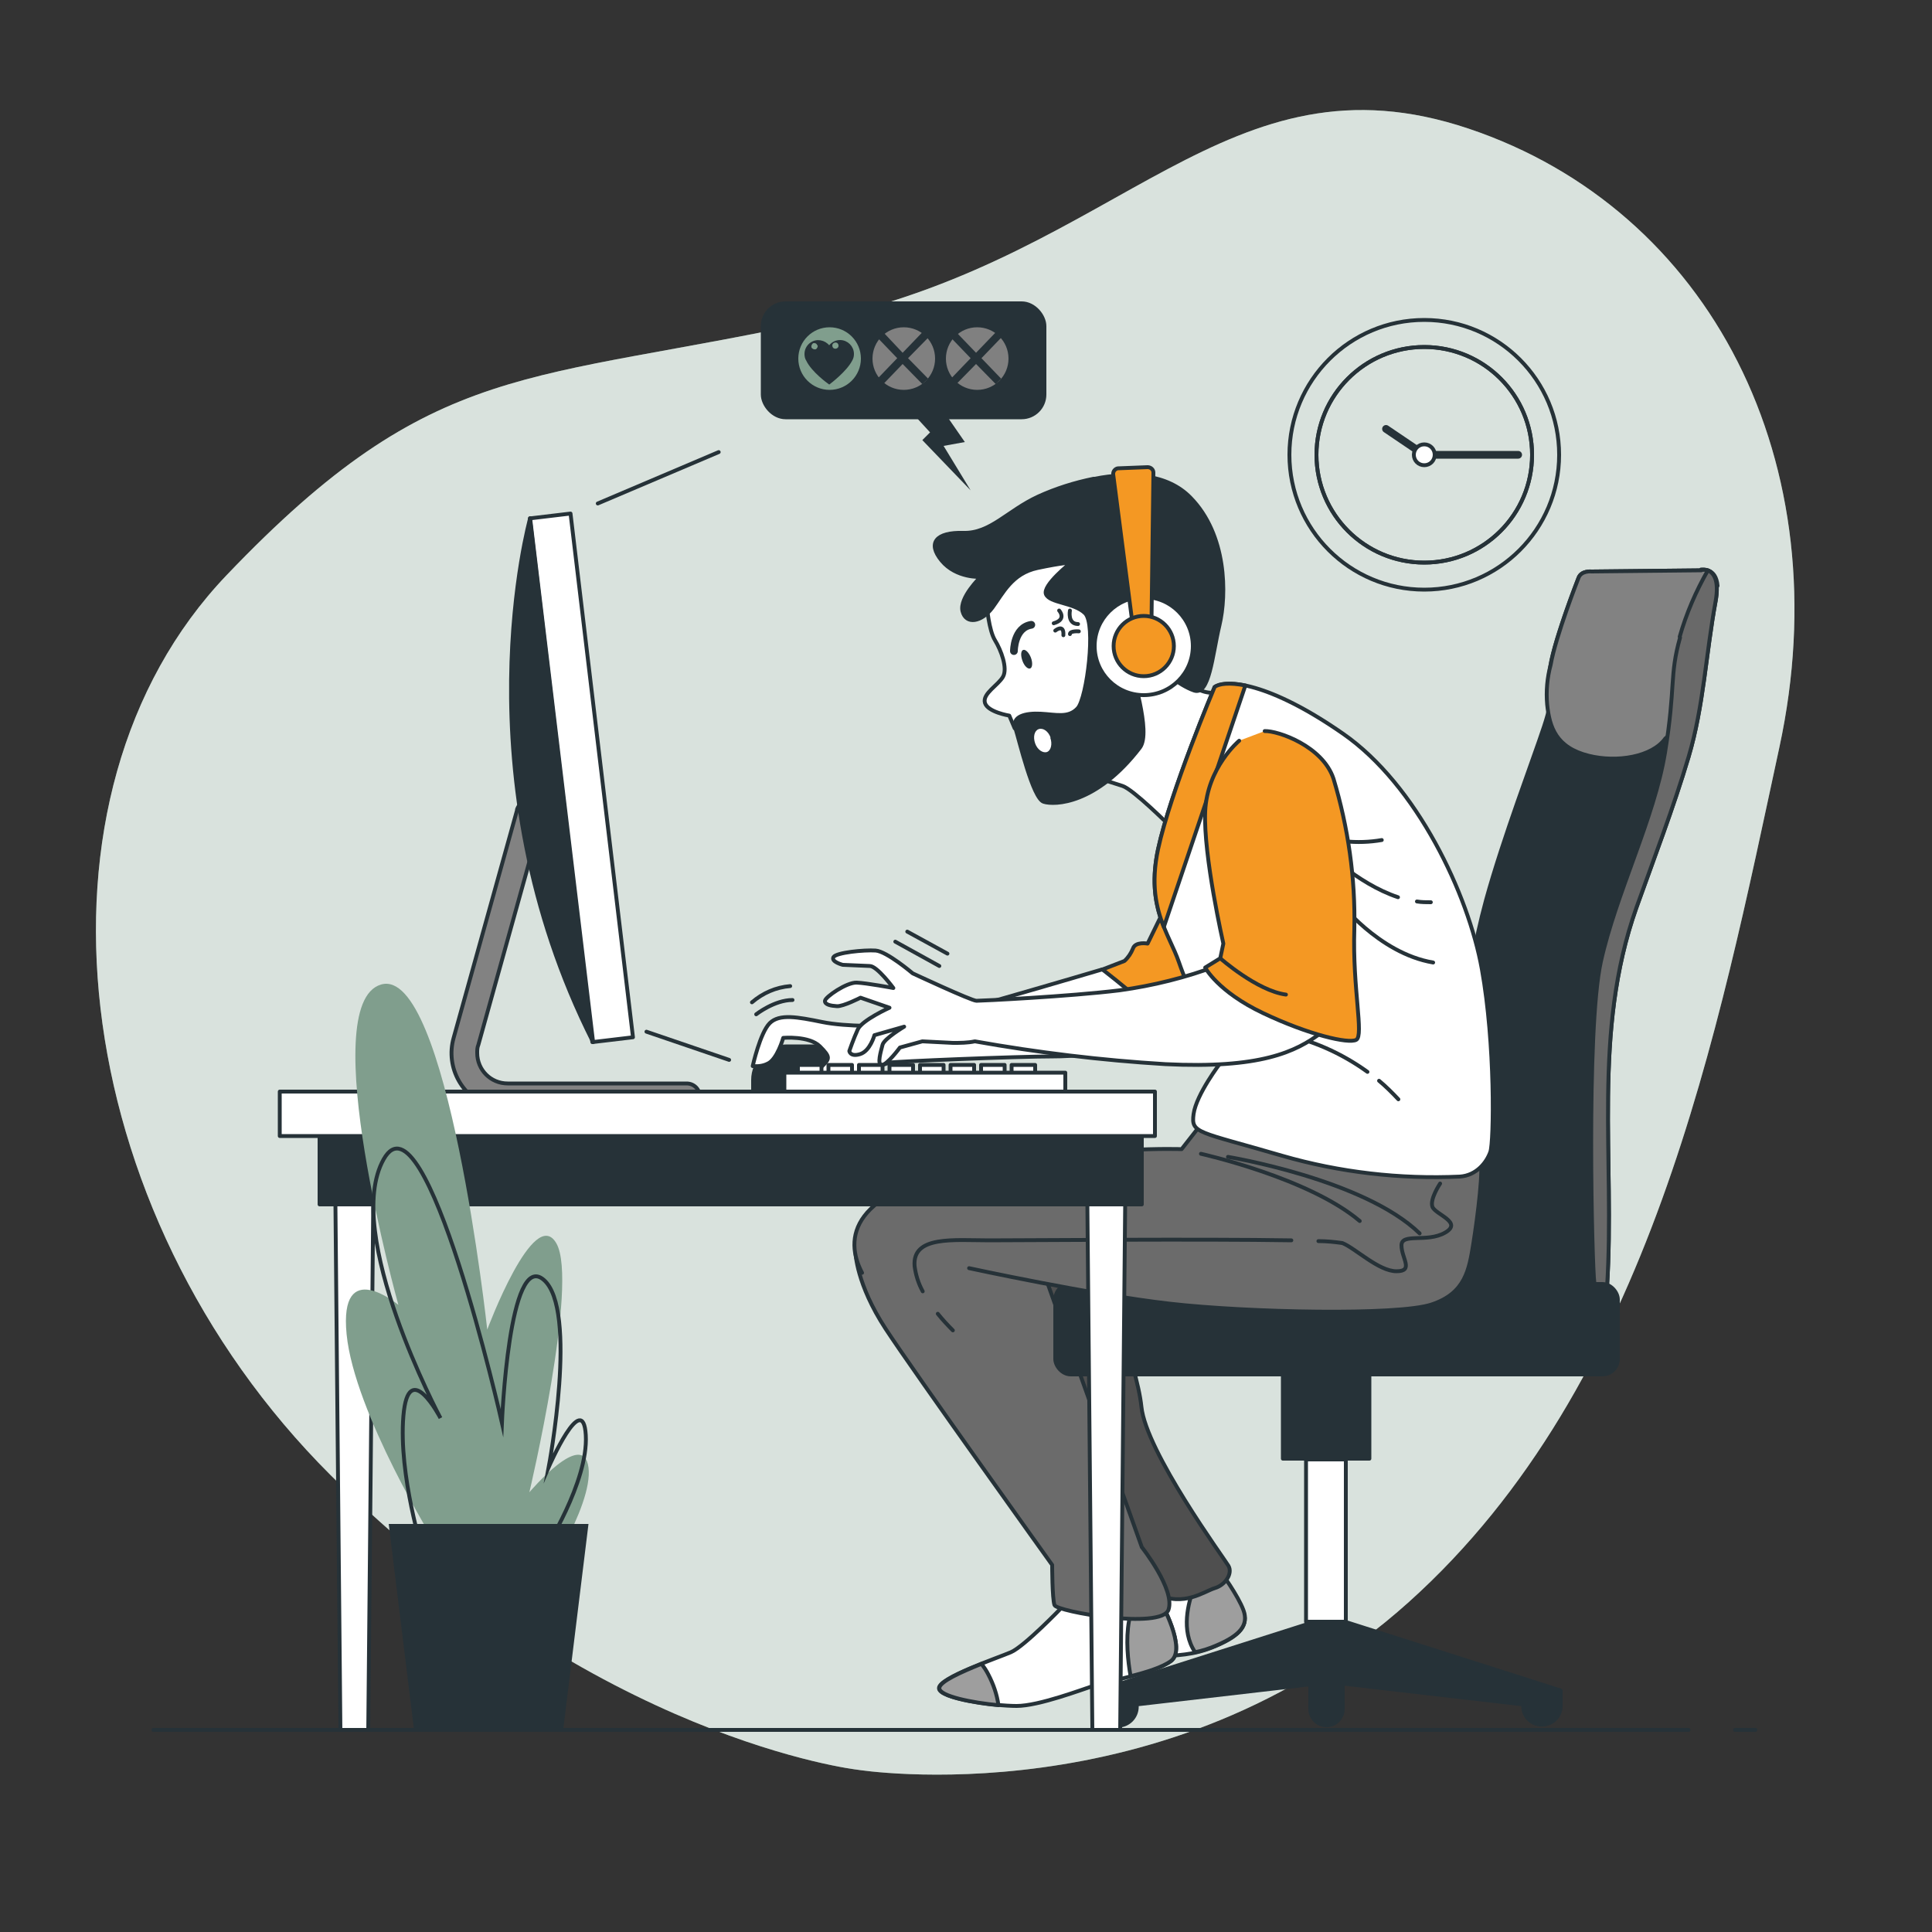 <?xml version="1.0" encoding="UTF-8"?>
<svg id="Ebene_1" xmlns="http://www.w3.org/2000/svg" version="1.1" viewBox="0 0 500 500">
  <rect x="0" y="0" width="500" height="500" fill="#333333" stroke="none"/>
  <!-- Generator: Adobe Illustrator 29.1.0, SVG Export Plug-In . SVG Version: 2.1.0 Build 142)  -->
  <defs>
    <style>
      .st0 {
        stroke-width: 1px;
      }

      .st0, .st1, .st2, .st3, .st4, .st5, .st6, .st7, .st8, .st9, .st10, .st11, .st12, .st13 {
        stroke: #263238;
      }

      .st0, .st1, .st3, .st5, .st6, .st7, .st8, .st9, .st10, .st11, .st12, .st13 {
        stroke-linecap: round;
        stroke-linejoin: round;
      }

      .st0, .st1, .st5, .st14, .st15 {
        fill: #fff;
      }

      .st1 {
        stroke-width: 1px;
      }

      .st16 {
        fill: gray;
      }

      .st2, .st17, .st12 {
        fill: #263238;
      }

      .st2, .st4 {
        stroke-miterlimit: 10;
      }

      .st3 {
        fill: #9e9e9e;
      }

      .st4, .st7, .st9 {
        fill: none;
      }

      .st6 {
        fill: #828282;
      }

      .st8 {
        fill: #f49823;
      }

      .st9 {
        stroke-width: 2px;
      }

      .st18 {
        fill: #809e8d;
      }

      .st10 {
        fill: #6b6b6b;
      }

      .st11 {
        fill: #696969;
      }

      .st13 {
        fill: #4f4f4f;
      }

      .st15 {
        isolation: isolate;
        opacity: .7;
      }
    </style>
  </defs>
  <g id="freepik--background-simple--inject-14">
    <path class="st18" d="M221.9,458s80,12.9,142.7-43.4,80-147.6,95.9-221.2-17.9-139.1-80.4-160.1-89.6,32.4-166.7,49.3-100.6,9.5-154.8,66.3-41.7,164.4,27,232.9,136.3,76.2,136.3,76.2Z"/>
    <path class="st15" d="M221.9,458s80,12.9,142.7-43.4,80-147.6,95.9-221.2-17.9-139.1-80.4-160.1-89.6,32.4-166.7,49.3-100.6,9.5-154.8,66.3-41.7,164.4,27,232.9,136.3,76.2,136.3,76.2Z"/>
  </g>
  <g id="freepik--Clock--inject-14">
    <circle class="st7" cx="368.6" cy="117.7" r="34.9"/>
    <circle class="st7" cx="368.6" cy="117.7" r="27.9"/>
    <circle class="st7" cx="368.6" cy="117.7" r="27.9"/>
    <polyline class="st9" points="358.7 111 368.6 117.7 392.9 117.7"/>
    <path class="st5" d="M371.3,117.7c0,1.5-1.2,2.7-2.7,2.7-1.5,0-2.7-1.2-2.7-2.7s1.2-2.7,2.7-2.7c0,0,0,0,0,0,1.5,0,2.7,1.2,2.7,2.7Z"/>
  </g>
  <g id="freepik--Character--inject-14">
    <path class="st5" d="M315.9,407s4.3,6,5.8,9.8-.7,6.4-6.9,9.1-10.1,2.3-15.5,3-7.9,5.3-15.9,6.8-14.4.4-14.1-2.3,10.5-5.7,15.1-11.3,13.4-15.5,13.4-15.5l18,.4Z"/>
    <path class="st3" d="M315.9,407h-4c0,0-2.2,2.3-2.2,2.3-.3.6-.6,1.3-.8,1.9-1.3,3.4-3.4,10.8.4,16.4,1.9-.4,3.8-1,5.6-1.8,6.1-2.6,8.3-5.3,6.9-9.1s-5.8-9.8-5.8-9.8Z"/>
    <path class="st13" d="M284.5,329.6s9.7,22.9,10.9,34.5,21.3,39.1,22.5,41.1-.8,5-3.5,5.8-8.1,5-15.1,1.5-12-17.4-27.5-37.2-29.4-36.8-28.7-46.1,11.2-9.7,20.5-8.5c9.3,1.2,20.9,8.9,20.9,8.9Z"/>
    <path class="st5" d="M274.8,416s-9.7,10.1-13.2,11.6-18.6,6.6-18.6,9.3,14.3,4.6,20.1,4.6,17-4.3,20.5-5.4,15.1-3.1,19.4-6.2-2.7-15.5-2.7-15.5l-25.6,1.6Z"/>
    <path class="st3" d="M258.4,441.3c-.4-2.8-1.3-5.4-2.6-7.9-.5-1-1.1-1.9-1.8-2.8-5.2,2.1-10.9,4.6-10.9,6.3,0,2.1,8.7,3.8,15.3,4.4Z"/>
    <path class="st3" d="M293.7,414.8c-.7,1.5-1.2,3-1.5,4.6-.9,4.9-.3,10.5.4,14.4,4-1,8.2-2.3,10.4-3.9,4.3-3.1-2.7-15.5-2.7-15.5l-6.6.4Z"/>
    <path class="st10" d="M221.4,324.2s.2,8.1,7.8,19.7,43.1,61.1,43.1,61.1c0,0,0,8.7.6,10.4s27.7,6.4,29.5,1.2-6.9-16.2-6.9-16.2l-26-72.8s-8.1-16.2-19.6-17.9-28.3,6.9-28.3,14.4Z"/>
    <path class="st12" d="M440.3,147.6l-28.4.3s-2.7-.3-3.4,1.7c0,0-7.1,18-7.5,24.5s1.4,5.4-1.4,13.9-10.5,28.6-15,44.9c-6,22-7.5,45.3-7.9,67.9,0,3.6-2.2,34.9,3.4,34.9s35.3,5.7,35.8-2.6c2.1-33.3-3.9-65.8,7.6-98.2,4.5-12.6,9.6-25.9,13.5-39s4.5-26.8,7-40.3c1.7-9.2-3.8-8.2-3.8-8.2Z"/>
    <path class="st6" d="M440.3,147.6l-28.4.3s-2.7-.3-3.4,1.7c0,0-5.9,15-7.2,22.5-.9,3.3-1.2,6.8-.9,10.2.6,5.9,2.3,11.2,10.8,13.3,7.3,1.8,16.4.3,19.8-4.5,3.5-2.6,2.9-7.3,5-11.9,3.4-7.1,4.8-18.7,7.5-25.5.3-.7.6-1.4,1-2.1-.4-4.8-4-4.1-4-4.1Z"/>
    <path class="st11" d="M434.8,165c-2.8,9.9-1.1,12.7-3.9,29.8s-12.7,36.4-16.6,54.1c-3.9,17.7-2.2,80.1-1.7,82.8.2,1.5.3,3,.2,4.4,1.9-.7,3-1.6,3.1-3,2.1-33.3-3.9-65.8,7.6-98.2,4.5-12.6,9.6-25.9,13.5-39s4.5-26.8,7-40.3c1-5.6-.6-7.4-2-8h0c-3.1,5.4-5.6,11.2-7.3,17.2Z"/>
    <path class="st12" d="M348.6,419.9l-.3-.2v-42.2h6.1v-26.7h-22.4v26.7h6.1v42.9l-53.7,17.1v4.2c0,2.7,2.2,4.9,4.9,4.9s4.9-2.2,4.9-4.9h0v-.6l44.9-5.2v6.4c0,2.3,1.9,4.2,4.2,4.2s4.2-1.9,4.2-4.2h0v-6.6l46.7,5.4v.6c.1,2.7,2.4,4.8,5.1,4.6,2.5-.1,4.5-2.1,4.6-4.6v-4.2l-55.2-17.6Z"/>
    <polygon class="st5" points="348.3 419.6 348.3 377.7 338 377.7 338 419.7 348.3 419.7 348.3 419.6"/>
    <rect class="st12" x="273.1" y="332.3" width="145.6" height="23.4" rx="4" ry="4"/>
    <path class="st5" d="M279.5,199.9s8.2,2.6,11,3.5,12.2,10.3,12.2,10.3c0,0,11.2-28.1,12.2-30.6s1.4-4.2,1.4-4.2c-3,1-6.4.1-8.4-2.3-4-4.2,1.2-12.6-3.5-19.9s-33.5,8.2-34.2,15.7,2.6,23.4,9.4,27.6Z"/>
    <path class="st5" d="M255.4,156.8s.5,6.3,2.1,8.9c1.6,2.6,3.3,7.2,2.1,9.4s-5.4,4.4-4.7,6.8,6.3,3.3,6.3,3.3l1.4,3.3s4.5-2.6,8.4-1.4,11.2-.2,12.9-4.4,1.9-19.7.5-30.2-6.1-15.5-14.5-13.4-15,12-14.5,17.8Z"/>
    <path class="st9" d="M262.4,168.5s0-6.1,4.5-6.8"/>
    <path class="st17" d="M266.8,170.2c.5,1.3.4,2.6-.2,2.8s-1.5-.6-2-2-.4-2.6.2-2.8,1.5.7,2,2Z"/>
    <path class="st7" d="M274.1,158s2.1,2.3-1.4,3.3"/>
    <path class="st7" d="M276.9,158s-.7,3.5,2.1,3.5"/>
    <path class="st7" d="M273.1,163.2s2.3-1.9,2.1,1.2"/>
    <path class="st7" d="M279.2,163.4s-2.3-.2-2.3.7"/>
    <path class="st12" d="M283,123.9c-4.9,1-9.7,2.5-14.3,4.6-8,3.7-12.4,9.6-19.4,9.4s-9.4,2.6-5.6,7.2,10.1,4.2,10.1,4.2c0,0-5.6,5.4-4.7,8.9s4.9,2.8,7.7-.9c2.8-3.8,5.1-8.9,11.7-10.3s8.7-1.4,8.7-1.4c0,0-7.5,5.9-6.5,8.2s7.2,2.1,10.1,4.9.5,22-1.9,24.6-5.6,1.6-9.6,1.4-7.5.7-6.5,3.8,4.5,18.1,7.3,19,13.6.7,24.9-14c3.1-4.1-2.4-19.5-2.4-22.8s-.3-6.7.5-9.9c.5-1.9,2.1-3.7,4.2-3.7,2.8,0,3.7,2.7,4.2,5,1.2,5.1-2.6,9.6-1.9,10.3s5.4,4.9,9.4,6.3,4.7-8.9,6.6-16.9,1.9-23.4-7.5-33c-6-6.2-15.7-6.7-24.8-4.9Z"/>
    <path class="st14" d="M271.8,190.9c.6,1.6.2,3.3-.8,3.7s-2.5-.5-3.1-2.2-.2-3.3.9-3.7,2.5.5,3.1,2.2Z"/>
    <circle class="st0" cx="296" cy="167.2" r="12.7"/>
    <path class="st8" d="M293.1,161.5l-5-38.7c-.1-.8.5-1.5,1.2-1.6,0,0,0,0,.1,0l7.6-.3c.8,0,1.5.6,1.5,1.4,0,0,0,0,0,0l-.5,38.9-5.1.2Z"/>
    <circle class="st8" cx="296" cy="167.2" r="7.8"/>
    <path class="st12" d="M203.5,270.8h8.4c4.8,0,8.7,3.9,8.7,8.7h0v2.8h-25.7v-2.8c0-4.8,3.9-8.7,8.7-8.7Z"/>
    <path class="st5" d="M285.2,250.9s-49.2,14.6-52.7,14.6-13.3.3-19.7-1-11.1-2.2-13.6.3-4.4,11.1-4.4,11.1c1.3.1,2.6,0,3.8-.6,2.5-1,4.1-6.7,4.1-6.7,0,0,6.7-.6,9.5,2.2s2.5,3.2.6,5.1-7.6,2.2-8.9,4.4,3.2,1.6,5.1,1.3,7-.6,10.1-2.2c3.6-1.7,7.3-3.2,11.1-4.4,1.6-.3,32.7-1.6,42.5-1.6s22.5-2.5,28.9-4.4c3.6-1,6.9-2.7,9.8-5.1,0,0-22.2-13-26.3-13Z"/>
    <path class="st7" d="M195.7,262.5s4.7-3.7,9.4-3.7"/>
    <path class="st7" d="M194.6,259.4c2.8-2.4,6.2-3.9,9.9-4.2"/>
    <path class="st8" d="M309.4,218.8l-12.4,25.4s-3.2-.6-3.8,1.3c-.5,1.2-1.2,2.3-2.2,3.2l-5.7,2.2s5.4,4.1,12.4,10.2c7,6,12,7,12,7,0,0,12.7-11.7,14.6-24.8s-9.5-30.2-14.9-24.5Z"/>
    <path class="st10" d="M223.1,329.4c-4.6-8.7-3.5-21.4,28.9-27.1,32.3-5.8,53.8-4.9,53.8-4.9l5.8-7.4s70.3,8.2,71.4,9.9-.6,15-1.7,21.9-2.1,12.9-10.8,15.8-47.5,2.1-67.7-.2-52-9.2-52-9.2"/>
    <path class="st7" d="M242.7,340c1.2,1.5,2.5,2.9,3.9,4.3"/>
    <path class="st7" d="M334.2,321c-23.1-.4-69.1,0-78.2,0s-20-1.3-19.3,6.7c.3,2.3,1,4.5,2.1,6.5"/>
    <path class="st7" d="M372.7,306.3s-2.7,4-2,6,8,4,3.3,6.7-11.3,0-11.3,3.3,3.3,6.7-1.3,6.7-10.7-6-14-7.3c-2.1-.3-4.1-.5-6.2-.5"/>
    <path class="st7" d="M310.8,298.6s27.9,6.2,41.1,17.4"/>
    <path class="st7" d="M317.8,299.4s35.2,5.8,49.6,19.8"/>
    <path class="st5" d="M314.3,177.9s-11.4,27-14.6,41.9,2.9,21.9,5.4,29.2c2.5,7.3,10.8,26,10.8,26,0,0-6.3,8.2-7,13.3s1,4.4,22.9,10.8c14.9,4.3,30.5,6.1,46,5.4,4.4-.3,7-3.8,7.9-6.4s1.3-27.9-2.2-47.3-16.8-47.6-35.9-60.9-30.4-14.3-33.3-12Z"/>
    <path class="st8" d="M314.3,177.9s-11.4,27-14.6,41.9c-1.9,9-.5,15.1,1.5,20.1l21.1-62.5c-4.1-.8-6.8-.5-8,.4Z"/>
    <path class="st7" d="M366.7,233.3c1.2.2,2.4.2,3.6.2"/>
    <path class="st7" d="M342,219.3s9,9.3,19.8,12.9"/>
    <path class="st7" d="M346.3,233s10.4,13.7,24.6,16.1"/>
    <path class="st7" d="M338.7,215.5c6,2.3,12.6,3,18.9,1.9"/>
    <path class="st7" d="M356.9,279.7c1.8,1.5,3.4,3.1,5,4.8"/>
    <path class="st7" d="M331.2,267.5c8.2,1.6,15.9,5,22.7,9.9"/>
    <path class="st5" d="M315.1,249.9c-8.2,3.1-16.7,5.2-25.4,6.4-13.1,1.6-35.7,2.7-37,2.7s-16.5-7.1-16.5-7.1c0,0-6.7-5.7-9.6-5.9s-10.2.5-10.9,1.7,2.4,2,2.4,2l7,.3c1.9,0,6.1,5.7,6.1,5.7,0,0-6.9-1.3-9.5-1.4s-8.1,3.7-8.2,4.7,1.5,1.3,3.1,1.4,6.1-2.2,6.1-2.2l7.5,2.6s-7.1,3.2-8.2,5.6-2.2,5.6-2.2,5.6c0,0,.2,1.6,2.8.8s3.7-4.9,3.7-4.9l7.7-2.2s-5.2,3.1-5.6,4.7-1.5,5.1-.2,5.2,4.7-4.5,4.7-4.5l5.8-1.6,7.9.4c1.9,0,3.8,0,5.7-.4,16.3,2.9,32.7,4.9,49.3,5.9,24.4,1.2,33.8-3.1,40.4-8.2s-7.8-17.2-13.1-17.5-14,.3-14,.3Z"/>
    <path class="st8" d="M320.7,191.7s-8.3,6.9-8.8,18.3,4.7,34.2,4.7,34.2l-.8,3.8-3.9,2.4s3.2,6.2,15,11.8,22.1,8,24.1,6.9-1-13.4-.5-28.6c.3-13.2-1.6-26.4-5.4-39-2.8-8.4-14.3-12.4-17.8-12.3"/>
    <path class="st7" d="M315.8,248s9.5,8.4,17,9.4"/>
    <line class="st7" x1="231.7" y1="243.7" x2="243.1" y2="250"/>
    <line class="st7" x1="234.8" y1="241.1" x2="245.2" y2="246.8"/>
    <rect class="st2" x="197.4" y="78.5" width="72.9" height="29.5" rx="5.9" ry="5.9"/>
    <circle class="st18" cx="214.7" cy="92.8" r="8.1"/>
    <path class="st2" d="M220.5,91.6c0-1.7-1.4-3.1-3.1-3.1-1.2,0-2.3.7-2.8,1.8-.7-1.5-2.6-2.2-4.1-1.5-1.1.5-1.8,1.6-1.8,2.8,0,.5.1,1.1.4,1.5,1.3,2.8,5.5,5.8,5.5,5.8,0,0,4.1-3.1,5.5-5.8.3-.5.4-1,.4-1.5Z"/>
    <path class="st18" d="M211.6,89.3c.1.4-.1.9-.5,1.1-.4.1-.9-.1-1.1-.5-.1-.4.1-.9.5-1.1,0,0,0,0,0,0,.4-.1.9.1,1,.6,0,0,0,0,0,0Z"/>
    <ellipse class="st18" cx="216.2" cy="89.6" rx=".8" ry=".8" transform="translate(-15 53.2) rotate(-13.6)"/>
    <circle class="st16" cx="252.9" cy="92.8" r="8.1"/>
    <polygon class="st17" points="259.1 87.4 257.7 86 252.6 91.3 247.5 86 246.1 87.4 251.2 92.7 246.1 98 247.5 99.4 252.6 94.2 257.7 99.4 259.1 98 254 92.7 259.1 87.4"/>
    <circle class="st16" cx="233.9" cy="92.8" r="8.1"/>
    <polygon class="st17" points="240.2 87.4 238.7 86 233.6 91.3 228.6 86 227.1 87.4 232.2 92.7 227.1 98 228.6 99.4 233.6 94.2 238.7 99.4 240.2 98 235 92.7 240.2 87.4"/>
    <polyline class="st17" points="245.2 107.9 249.7 114.4 244.2 115.4 251.2 126.9 238.7 113.9 240.7 111.9 235.2 105.9"/>
  </g>
  <g id="freepik--Device--inject-14">
    <path class="st6" d="M131.4,287.2h46.3c1.9,0,3.4-1.5,3.4-3.4s-1.5-3.4-3.4-3.4h-46.3c-4.4,0-7.9-3.5-7.9-7.9,0-.7,0-1.4.3-2.1l16.4-58.9c.6-1.8-.4-3.6-2.2-4.2-1.8-.6-3.6.4-4.2,2.2,0,0,0,.1,0,.2l-16.4,58.9c-2.2,7.8,2.4,15.8,10.1,18,1.3.4,2.6.5,4,.5Z"/>
    <rect class="st1" x="145.3" y="133" width="10.6" height="136.5" transform="translate(-22.9 19.3) rotate(-6.8)"/>
    <line class="st7" x1="154.7" y1="130.3" x2="186" y2="117"/>
    <line class="st7" x1="167.3" y1="267" x2="188.7" y2="274.3"/>
    <path class="st12" d="M137.2,134.1s-18.6,66.5,16.3,135.6l-16.3-135.6Z"/>
    <rect class="st5" x="206.5" y="275.6" width="6.1" height="2.6"/>
    <rect class="st5" x="214.4" y="275.6" width="6.1" height="2.6"/>
    <rect class="st5" x="222.3" y="275.6" width="6.1" height="2.6"/>
    <rect class="st5" x="230.2" y="275.6" width="6.1" height="2.6"/>
    <rect class="st5" x="238.1" y="275.6" width="6.1" height="2.6"/>
    <rect class="st5" x="246" y="275.6" width="6.1" height="2.6"/>
    <rect class="st5" x="253.9" y="275.6" width="6.1" height="2.6"/>
    <rect class="st5" x="261.8" y="275.6" width="6.1" height="2.6"/>
    <rect class="st5" x="203" y="277.6" width="72.7" height="5"/>
  </g>
  <g id="freepik--Table--inject-14">
    <polygon class="st5" points="95.3 447.7 88.1 447.7 86.7 300.3 96.7 300.3 95.3 447.7"/>
    <polygon class="st5" points="289.9 447.7 282.7 447.7 281.3 300.3 291.3 300.3 289.9 447.7"/>
    <rect class="st12" x="82.7" y="286.9" width="212.8" height="24.8"/>
    <rect class="st17" x="82.9" y="293.2" width="212.3" height="7.3"/>
    <rect class="st5" x="72.4" y="282.5" width="226.5" height="11.5"/>
  </g>
  <g id="freepik--Plants--inject-14">
    <path class="st18" d="M112.7,399.5s-21-33.8-23-54.2,13.4-7.6,13.4-7.6c0,0-21.7-77.8-4.5-82.9s27.5,89.3,27.5,89.3c0,0,12.1-32.5,17.9-22.3s-7,64.4-7,64.4c0,0,14-16.6,15.3-6.4s-13.4,31.9-13.4,31.9"/>
    <polygon class="st17" points="152.3 394.4 100.6 394.4 107.1 447.3 145.8 447.3 152.3 394.4"/>
    <path class="st4" d="M140.8,401.4s11.5-17.9,10.8-30-9.6,8.3-9.6,8.3c0,0,7.7-40.8-1.3-48.5s-10.8,37-10.8,37c0,0-19.8-87.4-30.6-68.2s14.7,67,14.7,67c0,0-8.3-16-9.6-.6s5.1,35.6,5.1,35.6"/>
  </g>
  <g id="freepik--Floor--inject-14">
    <line class="st7" x1="449" y1="447.7" x2="454.3" y2="447.7"/>
    <line class="st7" x1="39.7" y1="447.7" x2="437" y2="447.7"/>
  </g>
</svg>